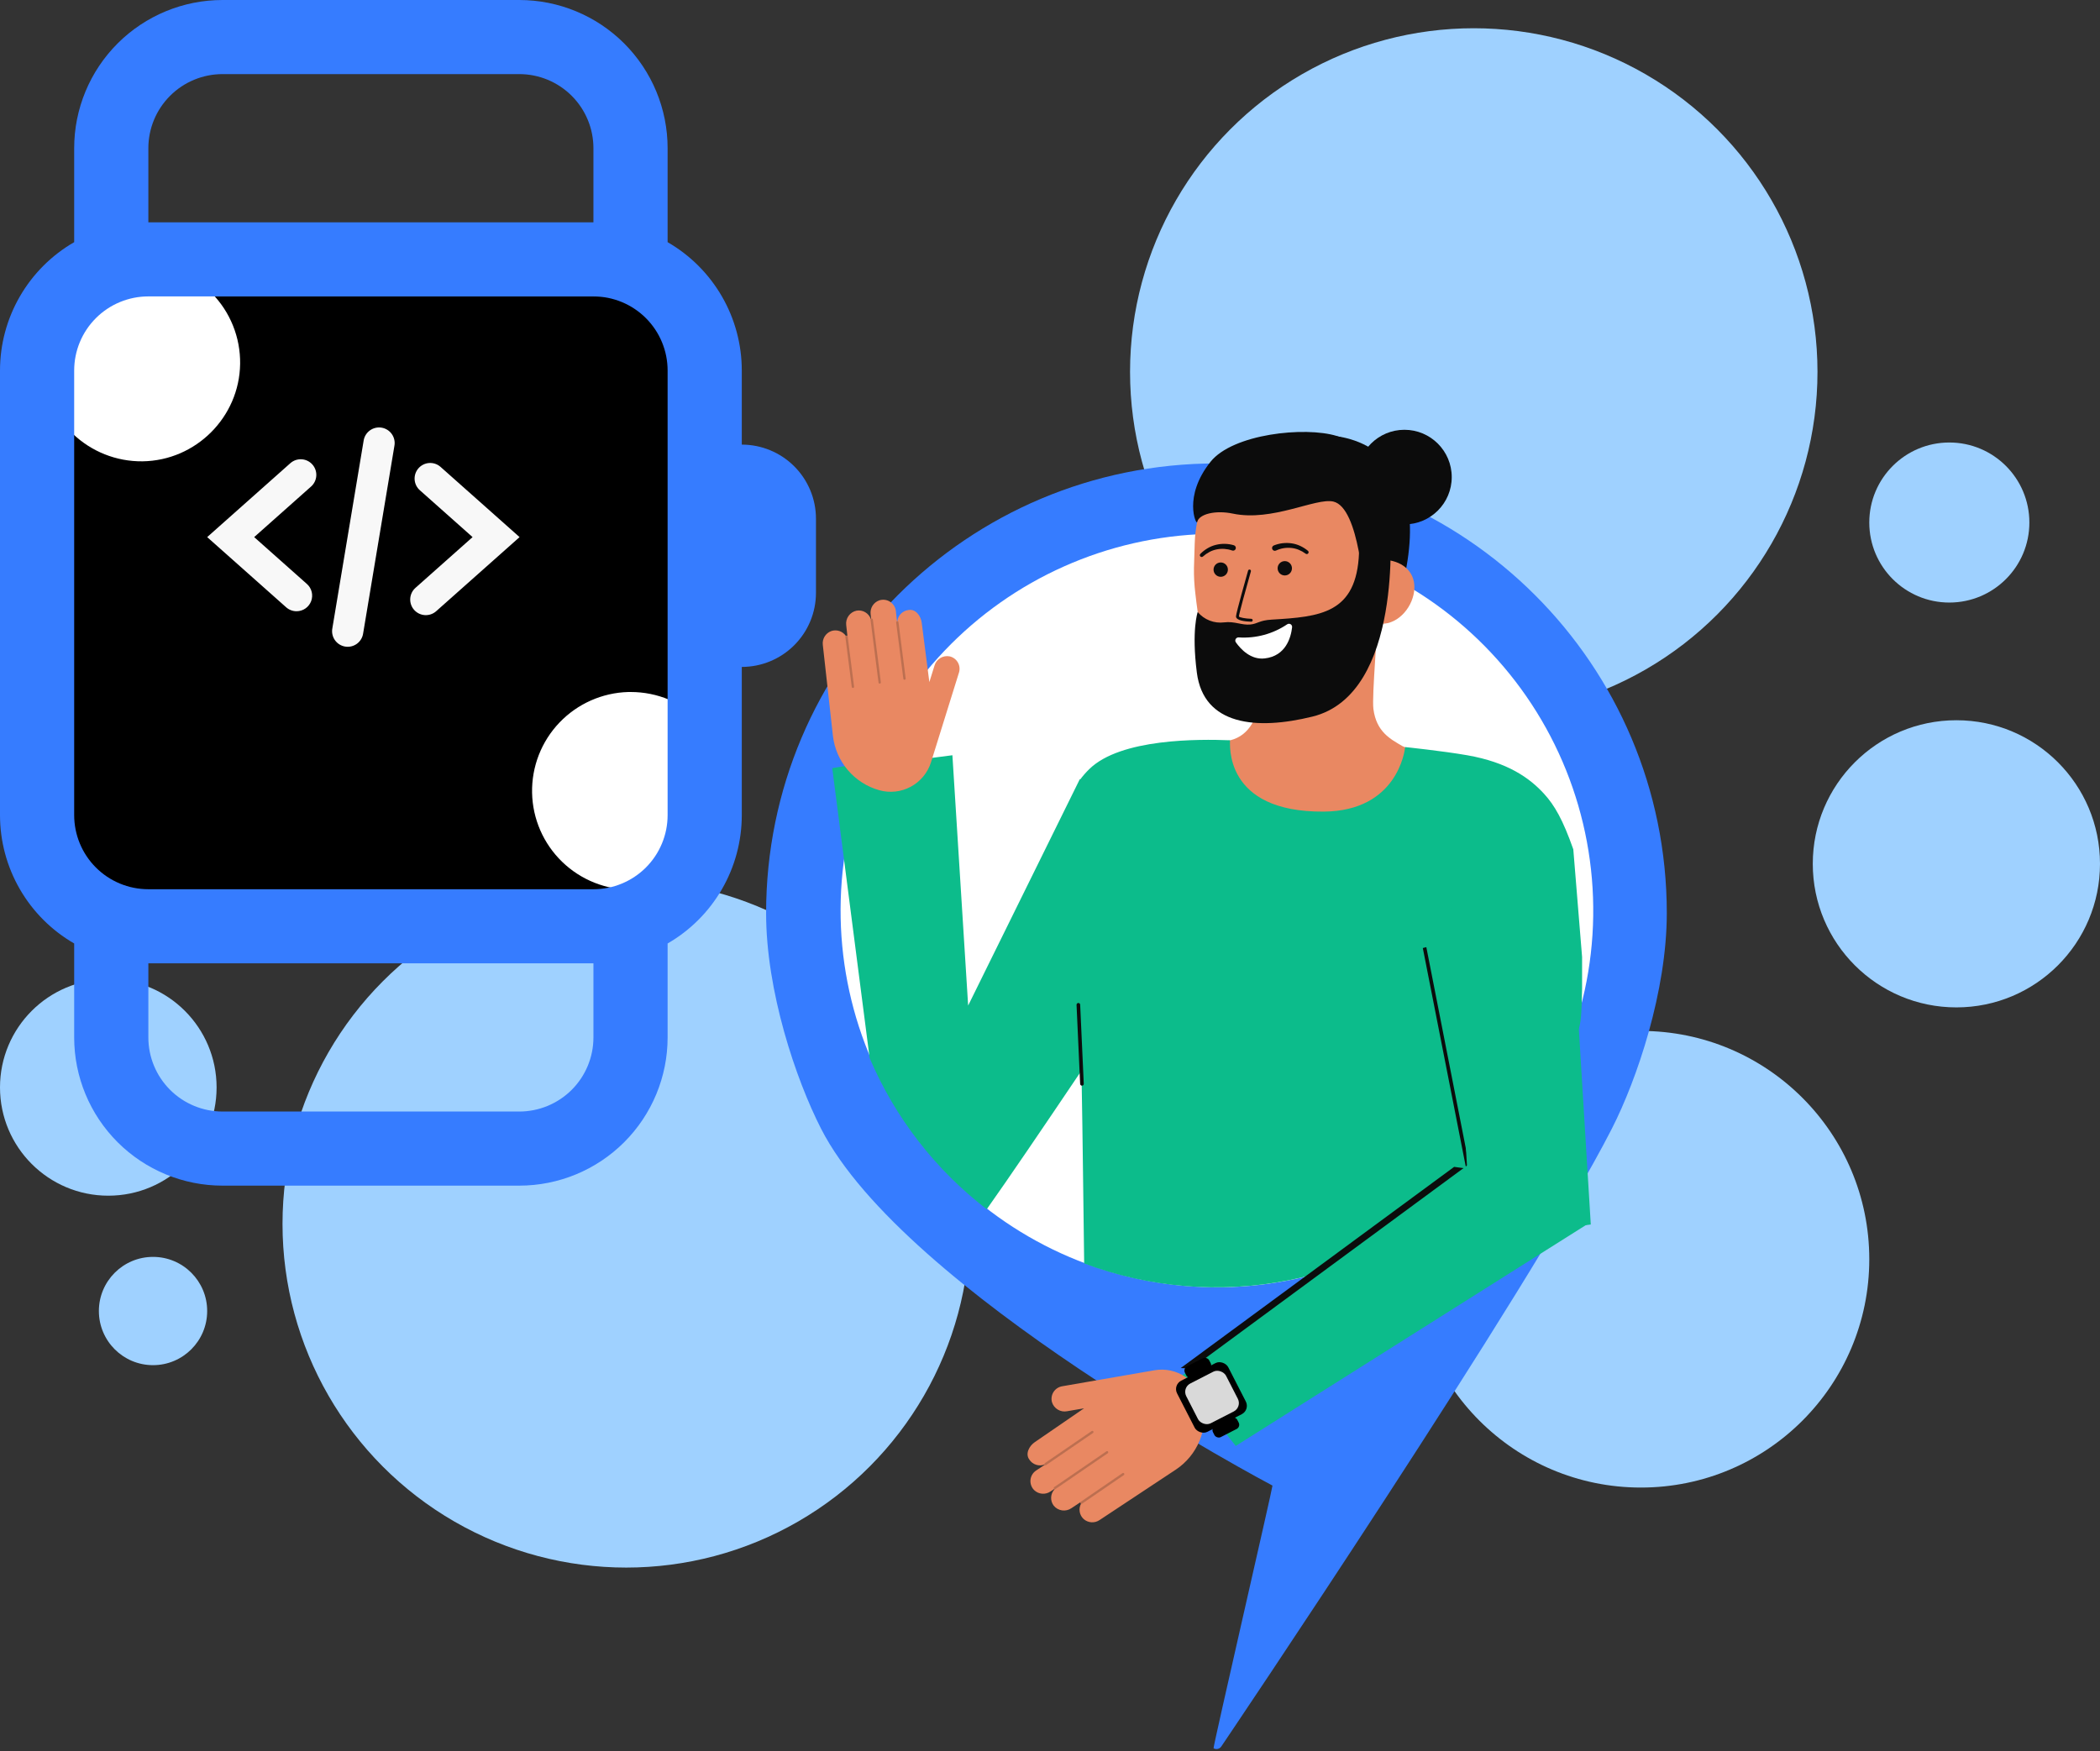 <svg width="446" height="372" viewBox="0 0 446 372" fill="none" xmlns="http://www.w3.org/2000/svg">
<rect x="0" y="0" width="446" height="372" fill="#333333" stroke="none"/>
<circle cx="313" cy="79" r="73" fill="#9FD1FF"/>
<circle cx="133" cy="260" r="73" fill="#9FD1FF"/>
<circle cx="23" cy="231" r="23" fill="#9FD1FF"/>
<circle cx="32.5" cy="278.5" r="11.5" fill="#9FD1FF"/>
<circle cx="348.5" cy="267.5" r="48.5" fill="#9FD1FF"/>
<circle cx="415.5" cy="183.5" r="30.5" fill="#9FD1FF"/>
<circle cx="414" cy="111" r="17" fill="#9FD1FF"/>
<rect x="12" y="63" width="129.833" height="129.833" fill="black"/>
<path d="M258.347 98.445C205.432 98.445 162.706 141.215 162.706 193.969C162.706 210.557 169.003 229.241 174.375 239.762C192.01 274.319 270.25 315.582 270.25 315.582C270.36 315.767 257.551 371.284 257.738 371.39C257.925 371.496 258.136 371.552 258.351 371.552C258.566 371.552 258.778 371.496 258.965 371.39C259.152 371.284 259.308 371.131 259.418 370.947C259.418 370.947 324.692 274.319 342.327 239.762C347.697 229.239 353.996 210.557 353.996 193.969C353.996 141.213 311.27 98.445 258.355 98.445H258.347Z" fill="#367CFF"/>
<path d="M256.3 113.424C256.986 113.407 257.666 113.424 258.356 113.424C268.961 113.424 279.459 115.532 289.242 119.625C299.024 123.718 307.896 129.715 315.34 137.266C322.785 144.818 328.655 153.774 332.608 163.614C336.561 173.454 338.519 183.981 338.368 194.584C337.766 237.681 302.593 272.857 259.494 273.455C238.383 273.702 218.03 265.597 202.868 250.907C187.705 236.217 178.961 216.131 178.54 195.023C178.118 173.916 186.054 153.497 200.619 138.213C215.183 122.93 235.196 114.02 256.3 113.424Z" fill="white"/>
<path d="M29.435 56.002C29.615 55.998 29.794 56.002 29.975 56.002C32.762 56.002 35.52 56.555 38.09 57.629C40.661 58.703 42.992 60.277 44.947 62.259C46.904 64.241 48.446 66.591 49.484 69.173C50.523 71.755 51.038 74.518 50.998 77.301C50.84 88.611 41.598 97.842 30.274 97.999C24.728 98.063 19.38 95.937 15.396 92.082C11.412 88.226 9.115 82.955 9.004 77.416C8.893 71.877 10.979 66.518 14.805 62.507C18.632 58.496 23.89 56.158 29.435 56.002Z" fill="white"/>
<path d="M133.435 147.002C133.615 146.997 133.794 147.002 133.975 147.002C136.762 147.002 139.52 147.555 142.09 148.629C144.661 149.703 146.991 151.277 148.948 153.259C150.904 155.241 152.446 157.591 153.484 160.173C154.523 162.755 155.038 165.518 154.998 168.301C154.84 179.611 145.598 188.842 134.274 188.999C128.728 189.063 123.38 186.937 119.396 183.081C115.412 179.226 113.115 173.955 113.004 168.416C112.894 162.877 114.979 157.518 118.805 153.507C122.632 149.497 127.89 147.158 133.435 147.002Z" fill="white"/>
<path d="M282.613 92.568C282.613 92.568 305.762 92.851 297.781 124.754L295.608 124.86L291.195 125.075L282.613 92.568Z" fill="#0C0C0C"/>
<path d="M256.764 158.223C256.872 158.213 257.298 178.112 280.429 177.276C296.441 176.699 302.792 159.98 303.158 159.994C301.45 159.562 298.572 158.917 297.823 158.48C295.362 157.031 292.307 155.505 291.684 150.591C291.327 147.759 292.677 133.393 292.544 130.536L267.824 135.056C267.932 141.082 269.788 155.116 261.292 157.257C259.878 157.61 258.361 157.928 256.764 158.223Z" fill="#E98862"/>
<path opacity="0.52" d="M266.827 151.767C267.259 150.545 267.556 149.279 267.712 147.992C268.096 145.057 268.158 142.088 267.895 139.139C272.903 138.66 277.676 136.786 281.671 133.73C282.061 135.428 284.279 142.868 283.524 144.44C282.095 147.41 275.75 152.114 266.827 151.767Z" fill="#0C0C0C"/>
<path d="M272.442 148.251C282.132 147.56 293.823 141.658 294.23 128.528L294.596 116.681C295.002 103.552 288.436 92.695 276.073 92.312C263.711 91.93 254.142 102.287 253.736 115.418L253.574 120.662C253.549 122.464 253.648 124.265 253.868 126.053C254.417 130.784 255.269 137.978 258.382 142.89C261.325 147.527 266.251 148.692 272.442 148.251Z" fill="#E98862"/>
<path d="M293.342 132.505C297.099 132.622 300.269 128.697 300.385 124.94C300.502 121.183 297.52 119.017 293.763 118.901L291.749 121.359L290.112 132.406L293.342 132.505Z" fill="#E98862"/>
<path d="M254.37 130.018C255.049 130.822 255.918 131.445 256.898 131.828C257.879 132.211 258.94 132.342 259.984 132.211C262.218 131.932 263.7 132.847 265.565 132.662C267.131 132.508 267.404 131.785 270.074 131.627C280.39 131.014 288.128 130.366 288.632 117.422L295.196 111.591C295.196 111.591 298.13 147.46 278.729 152.228C266.808 155.158 255.626 154.086 254.189 142.889C253.021 133.792 254.37 130.018 254.37 130.018Z" fill="#0C0C0C"/>
<path d="M259.26 122.528C260.101 122.528 260.783 121.846 260.783 121.005C260.783 120.163 260.101 119.481 259.26 119.481C258.418 119.481 257.736 120.163 257.736 121.005C257.736 121.846 258.418 122.528 259.26 122.528Z" fill="#0C0C0C"/>
<path d="M272.865 122.244C273.706 122.244 274.388 121.562 274.388 120.72C274.388 119.879 273.706 119.197 272.865 119.197C272.024 119.197 271.342 119.879 271.342 120.72C271.342 121.562 272.024 122.244 272.865 122.244Z" fill="#0C0C0C"/>
<path d="M289.705 126.398C289.705 126.398 288.774 107.793 283.16 106.542C279.422 105.71 270.224 110.867 261.824 109.105C258.146 108.335 254.631 109.184 254.246 110.92C254.092 111.607 251.181 105.511 257.095 98.094C261.803 92.188 277.109 90.528 283.919 92.616C302.773 98.4 294.514 119.733 294.514 119.733L293.552 126.124L289.705 126.398Z" fill="#0C0C0C"/>
<path d="M298.273 111.397C303.823 111.397 308.322 106.898 308.322 101.348C308.322 95.798 303.823 91.299 298.273 91.299C292.723 91.299 288.224 95.798 288.224 101.348C288.224 106.898 292.723 111.397 298.273 111.397Z" fill="#0C0C0C"/>
<path d="M265.741 132.067H265.717C264.507 132.033 262.479 131.84 262.504 130.934C262.526 130.184 264.809 122.141 265.067 121.227C265.076 121.186 265.094 121.147 265.118 121.114C265.143 121.08 265.174 121.051 265.21 121.03C265.246 121.008 265.286 120.994 265.328 120.989C265.369 120.983 265.412 120.986 265.452 120.998C265.492 121.009 265.53 121.028 265.562 121.055C265.595 121.081 265.622 121.114 265.641 121.151C265.661 121.188 265.673 121.229 265.676 121.271C265.679 121.312 265.674 121.354 265.661 121.394C264.648 124.955 263.136 130.442 263.121 130.952C263.232 131.169 264.481 131.415 265.734 131.45C265.816 131.449 265.895 131.481 265.953 131.538C266.012 131.595 266.045 131.673 266.046 131.755C266.047 131.837 266.015 131.915 265.958 131.974C265.901 132.032 265.823 132.066 265.741 132.067Z" fill="#0C0C0C"/>
<path d="M262.056 115.829C260.805 115.457 259.477 115.43 258.211 115.749C257.589 115.903 256.993 116.148 256.444 116.478C255.9 116.802 255.399 117.193 254.953 117.642C254.914 117.677 254.883 117.718 254.861 117.764C254.839 117.811 254.826 117.861 254.823 117.912C254.82 117.964 254.827 118.015 254.844 118.064C254.861 118.112 254.888 118.157 254.922 118.195C254.957 118.234 254.998 118.265 255.044 118.287C255.091 118.309 255.141 118.322 255.192 118.325C255.244 118.328 255.295 118.32 255.344 118.303C255.392 118.286 255.437 118.26 255.475 118.226L255.499 118.206C255.915 117.831 256.376 117.51 256.872 117.25C257.36 116.991 257.884 116.808 258.427 116.706C259.499 116.496 260.607 116.573 261.64 116.929L261.679 116.943C261.826 116.997 261.988 116.991 262.129 116.925C262.271 116.859 262.381 116.74 262.435 116.594C262.488 116.447 262.482 116.285 262.416 116.144C262.351 116.002 262.232 115.892 262.085 115.838L262.056 115.829Z" fill="#0C0C0C"/>
<path d="M271.039 116.934C272.032 116.478 273.128 116.294 274.216 116.398C274.766 116.447 275.306 116.578 275.817 116.788C276.336 116.999 276.826 117.274 277.276 117.606L277.301 117.623C277.342 117.653 277.389 117.676 277.439 117.688C277.489 117.7 277.541 117.703 277.592 117.695C277.642 117.687 277.691 117.669 277.735 117.643C277.779 117.616 277.818 117.581 277.848 117.54C277.879 117.499 277.901 117.452 277.913 117.402C277.925 117.352 277.928 117.3 277.92 117.249C277.912 117.198 277.895 117.15 277.868 117.106C277.841 117.062 277.806 117.023 277.765 116.993C277.277 116.589 276.741 116.248 276.168 115.979C275.589 115.704 274.972 115.517 274.338 115.425C273.048 115.23 271.73 115.386 270.521 115.877C270.45 115.907 270.385 115.95 270.33 116.005C270.276 116.06 270.232 116.125 270.203 116.196C270.173 116.267 270.158 116.344 270.158 116.421C270.158 116.499 270.174 116.575 270.203 116.646C270.233 116.718 270.276 116.783 270.331 116.837C270.386 116.892 270.451 116.935 270.522 116.965C270.593 116.994 270.67 117.009 270.747 117.009C270.825 117.009 270.901 116.994 270.972 116.964L271.001 116.952L271.039 116.934Z" fill="#0C0C0C"/>
<path d="M263.069 135.406C266.722 135.649 270.351 134.667 273.383 132.616C273.489 132.546 273.612 132.508 273.738 132.505C273.864 132.502 273.989 132.535 274.097 132.6C274.205 132.665 274.293 132.76 274.35 132.873C274.407 132.986 274.43 133.112 274.418 133.238C274.175 135.396 273.108 139.363 268.582 139.869C265.659 140.195 263.541 137.95 262.474 136.458C262.401 136.355 262.359 136.233 262.353 136.106C262.347 135.98 262.376 135.854 262.439 135.744C262.501 135.634 262.593 135.543 262.705 135.484C262.817 135.424 262.943 135.397 263.069 135.406Z" fill="white"/>
<path d="M334.14 180.422C331.947 174.187 330.175 171.077 327.922 168.618C324.839 165.253 320.201 161.939 311.601 160.435C306.347 159.521 298.427 158.699 298.427 158.699C298.427 158.713 298.426 158.727 298.423 158.74C298.332 159.567 296.696 172.281 281.154 172.409C259.738 172.587 261.276 157.876 261.231 157.275C261.234 157.263 261.234 157.255 261.231 157.255C254.587 156.997 238.022 156.848 231.351 163.374C230.652 164.053 230.008 164.786 229.425 165.567L229.333 165.511L205.616 213.61L202.273 160.435L191.129 161.878H184.799L183.676 162.057L176.751 163.171L179.164 181.88L184.696 224.773C190.094 237.431 198.658 248.488 209.565 256.879C214.078 250.51 221.545 239.522 229.298 228.005C229.42 227.822 229.542 227.639 229.667 227.457V227.461C229.667 227.586 229.671 227.715 229.675 227.845C229.694 228.668 229.717 229.6 229.736 230.628C229.919 240.066 230.105 257.366 230.257 268.396C244.058 273.565 259.02 274.814 273.487 272.005C287.953 269.196 301.361 262.439 312.225 252.482C312.301 252.417 312.374 252.348 312.448 252.276C312.593 252.147 312.737 252.013 312.878 251.88C320.31 244.947 326.366 236.672 330.726 227.491C335.543 217.341 335.792 221.221 336.006 209.988V203.301L334.14 180.422Z" fill="#0CBC8B"/>
<path d="M312.872 251.877C312.731 252.01 312.586 252.144 312.441 252.273C312.37 252.345 312.297 252.414 312.219 252.479L308.088 231.459L308.084 231.436L302.177 201.393L302.924 201.199L312.872 251.877Z" fill="#0C0C0C"/>
<path d="M312.606 248.381C311.794 248.269 310.956 248.158 310.118 248.05C309.702 247.989 309.283 247.932 308.829 247.878L284.938 265.465L284.916 265.484L250.754 290.622L255.069 290.784L312.606 248.381Z" fill="#0C0C0C"/>
<path d="M229.771 230.629C229.675 230.625 229.583 230.585 229.515 230.517C229.447 230.449 229.406 230.357 229.402 230.261L228.638 213.464C228.636 213.413 228.644 213.363 228.661 213.315C228.678 213.268 228.704 213.224 228.738 213.187C228.773 213.149 228.814 213.119 228.859 213.098C228.905 213.076 228.955 213.064 229.005 213.062C229.056 213.059 229.106 213.067 229.154 213.084C229.202 213.101 229.245 213.128 229.283 213.162C229.32 213.196 229.35 213.237 229.372 213.283C229.393 213.329 229.405 213.378 229.408 213.429L230.172 230.226C230.174 230.277 230.166 230.327 230.149 230.375C230.132 230.422 230.105 230.466 230.071 230.503C230.037 230.541 229.996 230.571 229.95 230.592C229.905 230.614 229.855 230.626 229.804 230.628C229.79 230.629 229.78 230.629 229.771 230.629Z" fill="#0C0C0C"/>
<path d="M250.744 292.395L322.529 239.521L337.482 259.822L262.446 307.161L250.744 292.395Z" fill="#0CBC8B"/>
<path d="M312.525 263.527L308.145 191.475L333.566 189.929L337.852 260.119L312.525 263.527Z" fill="#0CBC8B"/>
<path d="M198.587 159.176L203.669 142.871C203.781 142.513 203.816 142.136 203.774 141.763C203.732 141.39 203.612 141.03 203.423 140.706C203.234 140.382 202.98 140.101 202.676 139.88C202.372 139.66 202.026 139.505 201.659 139.426C200.978 139.3 200.273 139.433 199.684 139.797C199.094 140.162 198.66 140.732 198.468 141.398L197.377 144.896L195.759 132.326C195.603 130.926 194.516 129.307 192.957 129.585C192.35 129.654 191.785 129.926 191.352 130.357C190.92 130.788 190.646 131.353 190.576 131.959C190.563 131.957 190.549 131.957 190.535 131.957C190.524 131.959 190.516 131.964 190.505 131.967L190.266 129.808C190.221 129.408 190.088 129.023 189.876 128.681C189.664 128.339 189.378 128.049 189.039 127.831C188.7 127.613 188.317 127.474 187.918 127.423C187.519 127.373 187.113 127.412 186.731 127.537C186.133 127.748 185.626 128.157 185.293 128.697C184.961 129.237 184.825 129.874 184.906 130.503L185.005 131.426C184.98 131.441 184.957 131.46 184.939 131.483C184.726 130.879 184.305 130.369 183.751 130.047C183.197 129.724 182.546 129.609 181.915 129.722C181.228 129.866 180.62 130.264 180.214 130.836C179.807 131.408 179.631 132.112 179.721 132.809L179.975 135.091C179.949 135.061 179.916 135.038 179.879 135.024C179.842 135.009 179.802 135.004 179.762 135.008C179.716 135.015 179.672 135.036 179.637 135.067C179.297 134.582 178.808 134.221 178.243 134.04C177.679 133.86 177.071 133.87 176.512 134.068C175.93 134.289 175.439 134.7 175.12 135.234C174.8 135.769 174.67 136.395 174.751 137.013L176.893 156.27C177.192 158.964 178.29 161.507 180.044 163.573C181.799 165.64 184.13 167.135 186.74 167.867C188.99 168.499 191.398 168.228 193.452 167.113C195.506 165.998 197.044 164.125 197.74 161.894L198.587 159.176Z" fill="#E98862"/>
<g opacity="0.2">
<path d="M192.125 144.403C192.06 144.41 191.995 144.391 191.945 144.351C191.894 144.31 191.86 144.252 191.852 144.187L190.327 132.234C190.323 132.201 190.325 132.168 190.333 132.136C190.342 132.104 190.356 132.074 190.376 132.048C190.396 132.022 190.421 132 190.45 131.984C190.478 131.967 190.51 131.956 190.543 131.952C190.575 131.948 190.609 131.951 190.641 131.959C190.672 131.968 190.702 131.983 190.728 132.003C190.754 132.024 190.776 132.049 190.792 132.078C190.808 132.107 190.818 132.138 190.822 132.171L192.347 144.124C192.351 144.157 192.349 144.19 192.34 144.221C192.331 144.253 192.317 144.282 192.296 144.308C192.276 144.334 192.251 144.356 192.223 144.372C192.194 144.388 192.163 144.399 192.131 144.403L192.125 144.403Z" fill="#0C0C0C"/>
</g>
<g opacity="0.2">
<path d="M186.856 145.223C186.791 145.23 186.726 145.211 186.675 145.17C186.624 145.13 186.591 145.071 186.583 145.007L184.881 131.667C184.877 131.635 184.879 131.602 184.888 131.57C184.896 131.539 184.911 131.509 184.931 131.483C184.951 131.457 184.976 131.436 185.004 131.419C185.033 131.403 185.064 131.393 185.096 131.388C185.162 131.382 185.227 131.401 185.279 131.441C185.33 131.481 185.365 131.539 185.376 131.604L187.077 144.944C187.086 145.009 187.068 145.076 187.027 145.128C186.987 145.18 186.927 145.214 186.861 145.223L186.856 145.223Z" fill="#0C0C0C"/>
</g>
<g opacity="0.2">
<path d="M181.169 146.142C181.104 146.149 181.039 146.13 180.988 146.089C180.937 146.049 180.904 145.99 180.896 145.926L179.536 135.284C179.532 135.252 179.534 135.219 179.543 135.187C179.551 135.156 179.566 135.126 179.586 135.1C179.606 135.074 179.631 135.052 179.66 135.036C179.688 135.02 179.72 135.009 179.752 135.005C179.785 135.001 179.818 135.004 179.849 135.012C179.881 135.021 179.911 135.036 179.936 135.056C179.962 135.076 179.984 135.101 180 135.129C180.017 135.158 180.027 135.189 180.031 135.221L181.391 145.863C181.399 145.928 181.381 145.995 181.341 146.047C181.301 146.099 181.241 146.133 181.176 146.142L181.169 146.142Z" fill="#0C0C0C"/>
</g>
<path d="M242.391 291.571L225.564 294.488C225.194 294.552 224.842 294.693 224.53 294.901C224.217 295.108 223.952 295.379 223.749 295.695C223.547 296.011 223.413 296.366 223.356 296.737C223.298 297.107 223.318 297.486 223.415 297.849C223.615 298.513 224.054 299.079 224.647 299.437C225.241 299.796 225.946 299.921 226.627 299.789L230.237 299.163L219.79 306.339C218.615 307.116 217.671 308.822 218.63 310.083C218.967 310.591 219.467 310.97 220.048 311.158C220.629 311.346 221.257 311.332 221.828 311.118C221.833 311.131 221.838 311.143 221.845 311.155C221.852 311.164 221.861 311.169 221.868 311.177L220.056 312.376C219.72 312.598 219.438 312.892 219.231 313.237C219.023 313.582 218.895 313.969 218.856 314.369C218.817 314.77 218.868 315.174 219.005 315.553C219.142 315.931 219.362 316.274 219.648 316.557C220.108 316.993 220.704 317.258 221.336 317.307C221.968 317.356 222.598 317.187 223.12 316.828L223.896 316.319C223.921 316.334 223.948 316.345 223.977 316.351C223.536 316.817 223.275 317.424 223.241 318.064C223.207 318.704 223.401 319.336 223.79 319.846C224.231 320.391 224.862 320.75 225.557 320.851C226.252 320.952 226.959 320.787 227.537 320.39L229.452 319.122C229.438 319.159 229.432 319.199 229.436 319.238C229.441 319.278 229.454 319.316 229.475 319.349C229.503 319.387 229.542 319.417 229.586 319.434C229.308 319.957 229.21 320.558 229.307 321.142C229.404 321.727 229.691 322.264 230.122 322.67C230.584 323.087 231.174 323.337 231.795 323.377C232.417 323.418 233.033 323.247 233.546 322.893L249.705 312.201C251.965 310.705 253.727 308.568 254.765 306.064C255.803 303.56 256.07 300.803 255.531 298.147C255.066 295.856 253.727 293.837 251.797 292.518C249.867 291.2 247.5 290.685 245.197 291.084L242.391 291.571Z" fill="#E98862"/>
<g opacity="0.2">
<path d="M232.2 304.069C232.235 304.123 232.248 304.19 232.235 304.254C232.223 304.317 232.186 304.374 232.132 304.41L222.191 311.221C222.164 311.24 222.134 311.254 222.102 311.261C222.07 311.268 222.036 311.268 222.004 311.263C221.971 311.257 221.94 311.244 221.913 311.227C221.885 311.209 221.861 311.185 221.843 311.158C221.824 311.131 221.811 311.1 221.804 311.068C221.797 311.036 221.797 311.002 221.803 310.97C221.81 310.938 221.822 310.907 221.841 310.879C221.859 310.852 221.882 310.828 221.91 310.81L231.85 303.999C231.877 303.981 231.908 303.968 231.94 303.961C231.972 303.954 232.005 303.954 232.037 303.96C232.069 303.966 232.1 303.978 232.127 303.996C232.155 304.014 232.179 304.037 232.197 304.064L232.2 304.069Z" fill="#0C0C0C"/>
</g>
<g opacity="0.2">
<path d="M235.335 308.37C235.37 308.425 235.383 308.491 235.37 308.555C235.358 308.619 235.32 308.675 235.267 308.712L224.173 316.313C224.146 316.332 224.116 316.345 224.084 316.351C224.052 316.358 224.019 316.359 223.987 316.353C223.955 316.347 223.924 316.334 223.897 316.316C223.869 316.299 223.846 316.275 223.827 316.248C223.792 316.193 223.779 316.127 223.791 316.062C223.803 315.998 223.839 315.941 223.892 315.902L234.985 308.301C235.04 308.263 235.107 308.249 235.172 308.261C235.237 308.274 235.294 308.311 235.332 308.366L235.335 308.37Z" fill="#0C0C0C"/>
</g>
<g opacity="0.2">
<path d="M238.749 313.009C238.784 313.064 238.797 313.13 238.784 313.194C238.771 313.257 238.734 313.314 238.681 313.351L229.832 319.416C229.805 319.435 229.775 319.448 229.743 319.455C229.711 319.461 229.678 319.462 229.645 319.456C229.613 319.45 229.582 319.437 229.555 319.419C229.528 319.401 229.504 319.378 229.485 319.351C229.467 319.324 229.454 319.294 229.447 319.262C229.44 319.23 229.44 319.197 229.446 319.164C229.452 319.132 229.464 319.101 229.482 319.074C229.5 319.047 229.523 319.023 229.55 319.004L238.399 312.939C238.453 312.901 238.52 312.887 238.585 312.899C238.65 312.911 238.708 312.949 238.746 313.003L238.749 313.009Z" fill="#0C0C0C"/>
</g>
<rect x="249.075" y="294.213" width="12.204" height="12.204" rx="2" transform="rotate(-27.148 249.075 294.213)" fill="black"/>
<rect x="251.02" y="294.804" width="9.5" height="9.5" rx="2" transform="rotate(-27.148 251.02 294.804)" fill="#D9D9D9"/>
<rect x="251.199" y="290.717" width="5.79" height="2.678" rx="1" transform="rotate(-27.148 251.199 290.717)" fill="black"/>
<rect x="257.158" y="303.355" width="5.79" height="2.678" rx="1" transform="rotate(-27.148 257.158 303.355)" fill="black"/>
<path d="M15.754 51.443V31.483C15.754 23.133 19.074 15.125 24.983 9.221C30.892 3.317 38.906 0 47.263 0H110.279C118.636 0 126.65 3.317 132.559 9.221C138.468 15.125 141.788 23.133 141.788 31.483V51.443C146.578 54.206 150.555 58.181 153.321 62.967C156.086 67.752 157.542 73.181 157.542 78.708V94.449C161.72 94.449 165.728 96.108 168.682 99.06C171.637 102.012 173.296 106.016 173.296 110.191V125.932C173.296 130.107 171.637 134.111 168.682 137.063C165.728 140.015 161.72 141.674 157.542 141.674V173.157C157.542 178.683 156.086 184.112 153.321 188.898C150.555 193.684 146.578 197.658 141.788 200.421V220.382C141.788 228.732 138.468 236.739 132.559 242.644C126.65 248.548 118.636 251.865 110.279 251.865H47.263C38.906 251.865 30.892 248.548 24.983 242.644C19.074 236.739 15.754 228.732 15.754 220.382V200.421C10.964 197.658 6.987 193.684 4.222 188.898C1.456 184.112 0 178.683 0 173.157V78.708C0 73.181 1.456 67.752 4.222 62.967C6.987 58.181 10.964 54.206 15.754 51.443ZM47.263 15.742C43.084 15.742 39.077 17.4 36.123 20.352C33.168 23.304 31.508 27.308 31.508 31.483V47.225H126.034V31.483C126.034 27.308 124.374 23.304 121.419 20.352C118.465 17.4 114.458 15.742 110.279 15.742H47.263ZM141.788 173.157V78.708C141.788 74.533 140.128 70.529 137.174 67.577C134.219 64.625 130.212 62.966 126.034 62.966H31.508C27.33 62.966 23.323 64.625 20.369 67.577C17.414 70.529 15.754 74.533 15.754 78.708V173.157C15.754 177.329 17.412 181.331 20.363 184.282C23.314 187.234 27.317 188.894 31.493 188.899H126.034C130.212 188.899 134.219 187.24 137.174 184.288C140.128 181.336 141.788 177.332 141.788 173.157ZM31.508 220.382C31.508 224.557 33.168 228.561 36.123 231.513C39.077 234.465 43.084 236.123 47.263 236.123H110.279C114.458 236.123 118.465 234.465 121.419 231.513C124.374 228.561 126.034 224.557 126.034 220.382V204.64H31.508V220.382Z" fill="#367CFF"/>
<g clip-path="url(#clip0_555_333)">
<path d="M62.98 129.846C62.168 129.847 61.385 129.549 60.778 129.01L44.002 114.097L61.71 98.355C62.37 97.791 63.225 97.507 64.092 97.567C64.959 97.626 65.767 98.023 66.344 98.673C66.921 99.322 67.22 100.172 67.177 101.04C67.133 101.907 66.752 102.723 66.113 103.312L53.982 114.097L65.181 124.05C65.685 124.497 66.04 125.086 66.201 125.739C66.361 126.392 66.319 127.079 66.08 127.708C65.841 128.336 65.417 128.878 64.863 129.26C64.309 129.641 63.653 129.846 62.98 129.846ZM92.637 129.839L110.345 114.097L93.569 99.184C92.911 98.6 92.049 98.301 91.171 98.353C90.294 98.405 89.473 98.804 88.889 99.461C88.305 100.118 88.006 100.981 88.058 101.858C88.11 102.736 88.508 103.557 89.166 104.141L100.365 114.097L88.234 124.879C87.576 125.463 87.177 126.284 87.125 127.162C87.073 128.04 87.371 128.903 87.955 129.561C88.539 130.218 89.361 130.617 90.239 130.669C91.116 130.722 91.979 130.423 92.637 129.839ZM77.127 134.537L83.758 94.751C83.843 94.317 83.84 93.869 83.749 93.436C83.658 93.002 83.481 92.591 83.228 92.227C82.976 91.863 82.653 91.553 82.278 91.316C81.904 91.079 81.486 90.919 81.049 90.847C80.612 90.774 80.165 90.789 79.734 90.892C79.303 90.995 78.898 91.183 78.541 91.445C78.184 91.707 77.883 92.039 77.656 92.419C77.429 92.8 77.281 93.222 77.22 93.66L70.589 133.446C70.504 133.881 70.507 134.328 70.598 134.762C70.689 135.196 70.866 135.606 71.119 135.971C71.371 136.335 71.694 136.644 72.068 136.881C72.443 137.118 72.861 137.278 73.297 137.351C73.734 137.424 74.182 137.409 74.612 137.306C75.043 137.203 75.449 137.015 75.806 136.753C76.163 136.49 76.464 136.159 76.691 135.778C76.918 135.398 77.066 134.976 77.127 134.537Z" fill="#F8F8F8"/>
</g>
<defs>
<clipPath id="clip0_555_333">
<rect width="66.309" height="66.309" fill="white" transform="translate(44.019 80.942)"/>
</clipPath>
</defs>
</svg>

